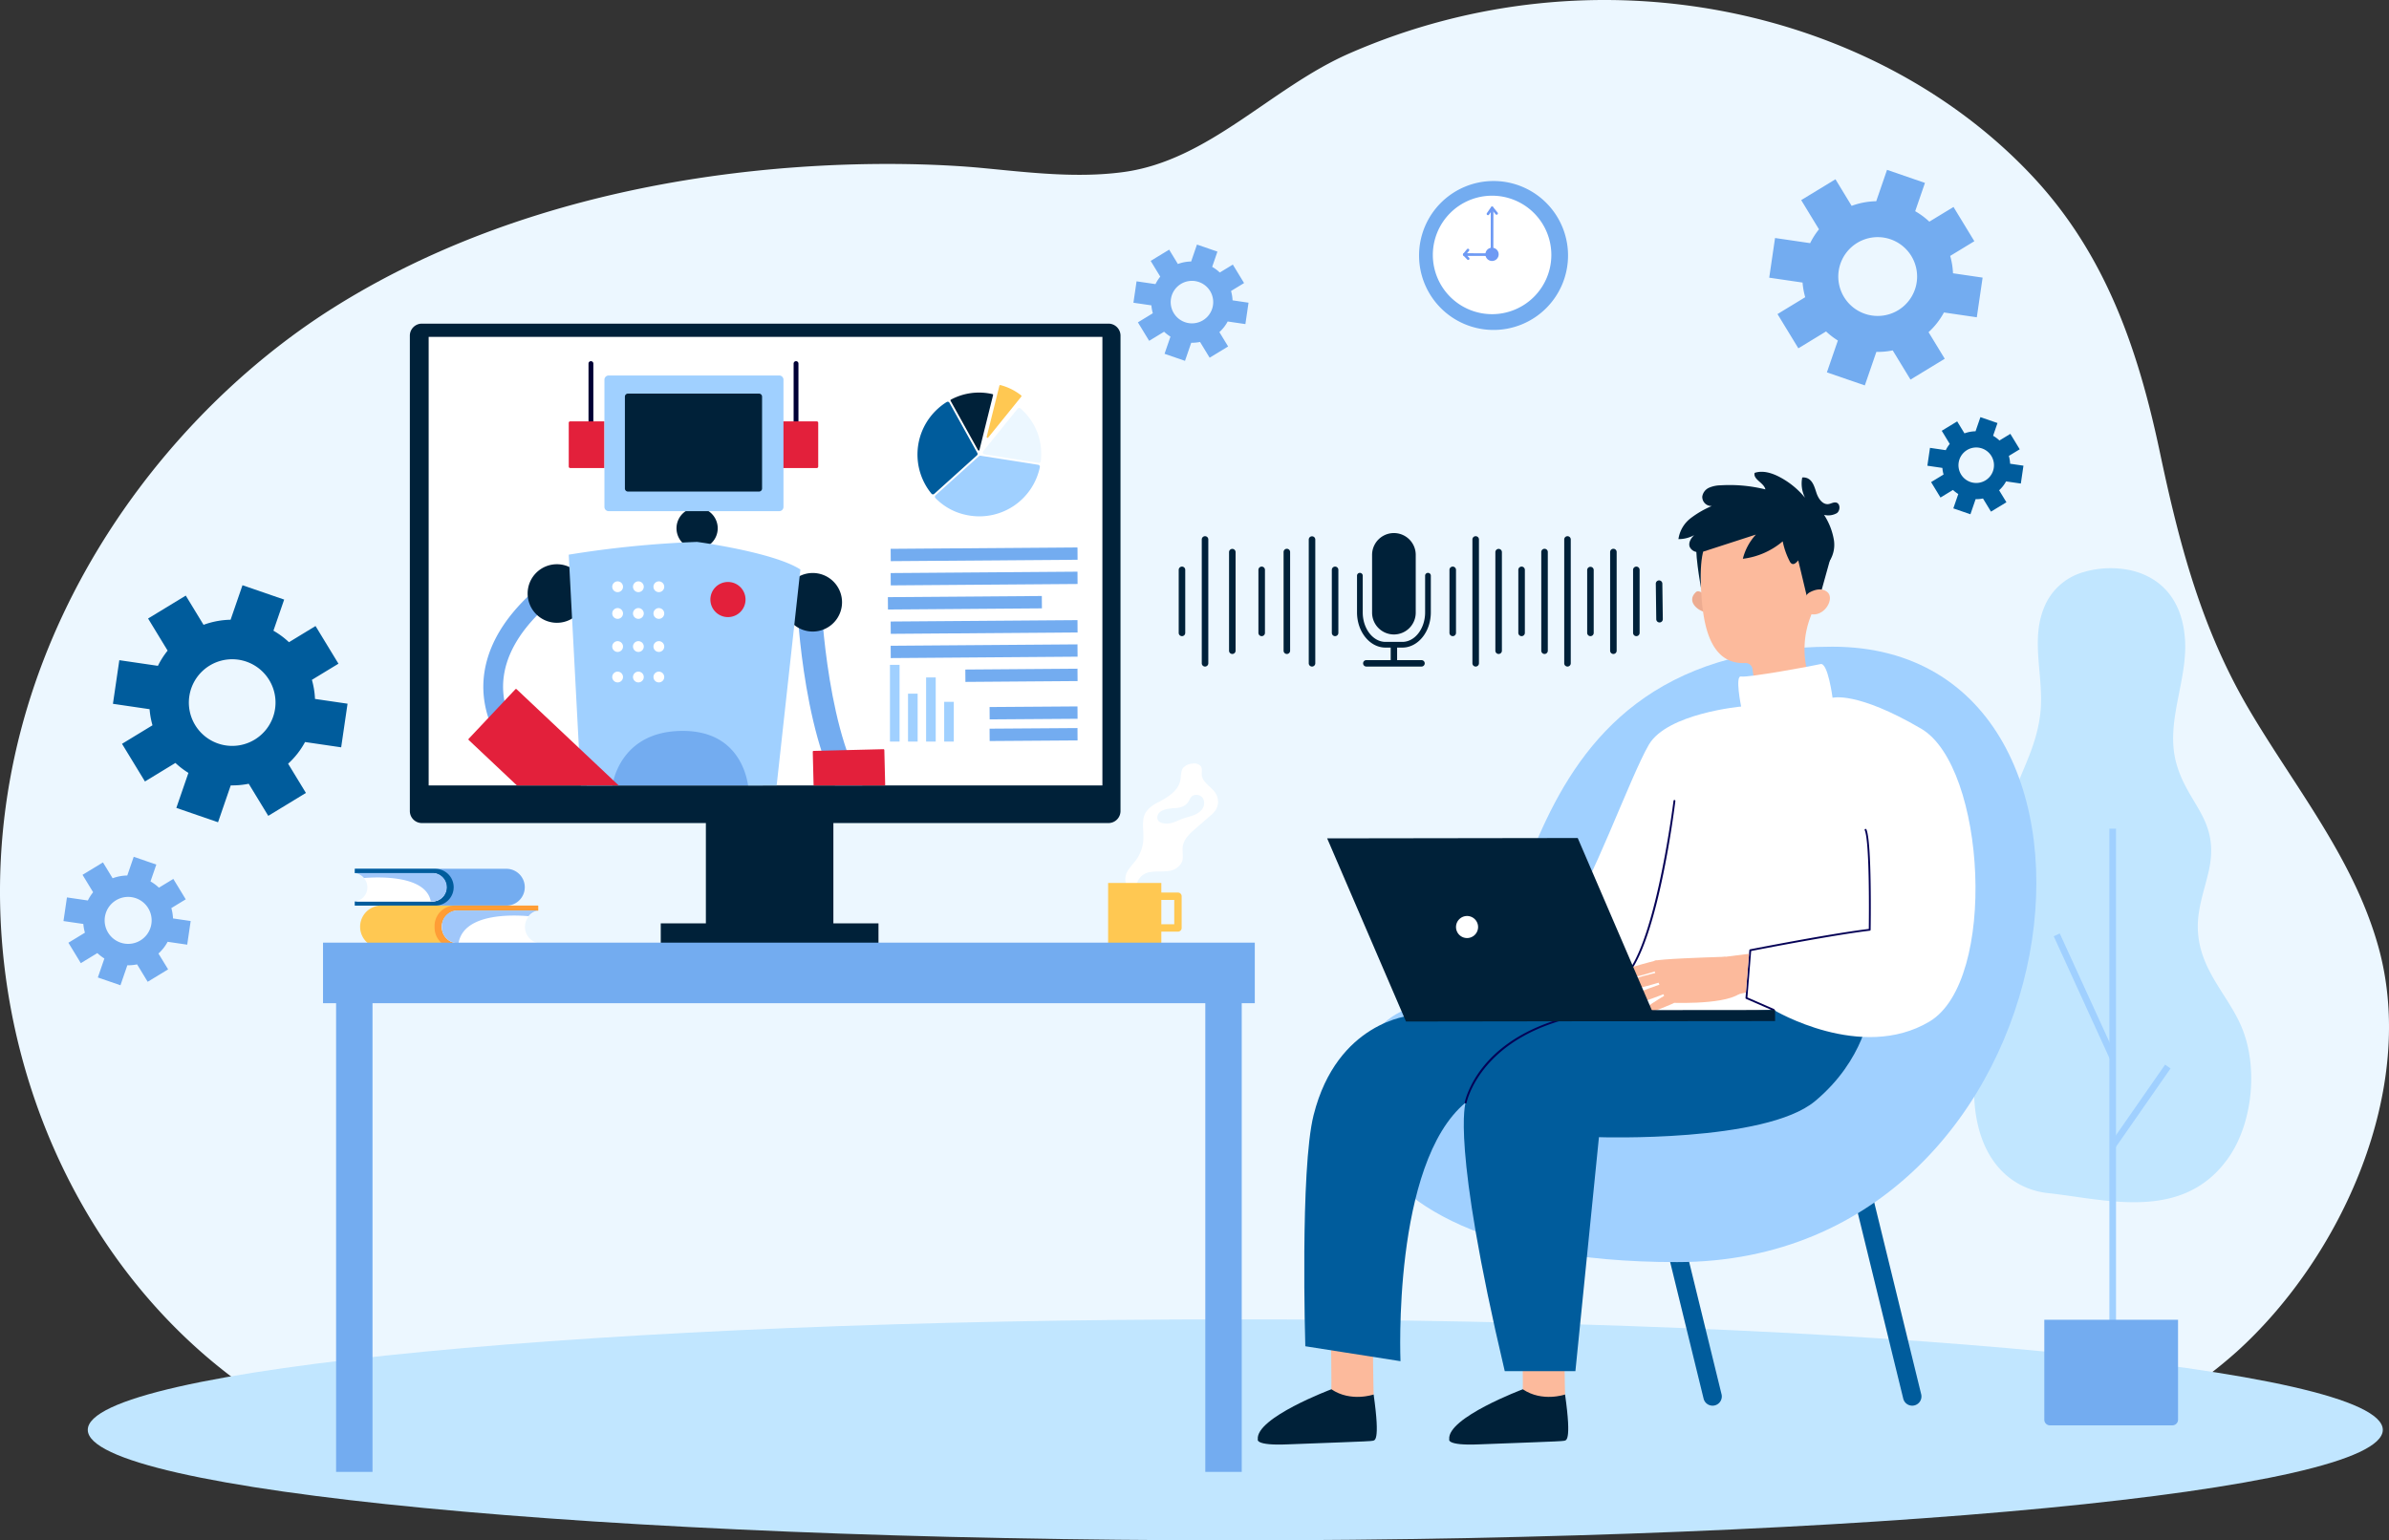 <svg id="Assessment_img" xmlns="http://www.w3.org/2000/svg" xmlns:xlink="http://www.w3.org/1999/xlink" width="665.652" height="429.304" viewBox="0 0 665.652 429.304">
  <rect x="0" y="0" width="665.652" height="429.304" fill="#333333" stroke="none"/>
  <defs>
    <clipPath id="clip-path">
      <rect id="長方形_517" data-name="長方形 517" width="665.652" height="429.304" fill="none"/>
    </clipPath>
    <clipPath id="clip-path-2">
      <rect id="長方形_518" data-name="長方形 518" width="187.724" height="125.019" fill="none"/>
    </clipPath>
  </defs>
  <g id="グループ_230" data-name="グループ 230" clip-path="url(#clip-path)">
    <path id="パス_274" data-name="パス 274" d="M623.08,376.862c29.354-26.444,50.7-73.429,39.581-113.092-6.9-24.623-23.316-44.444-36.056-66.115-13.242-22.526-19.4-46.064-24.771-71.491-6.049-28.661-15.076-55.136-35.393-76.9C523.008,2.738,445.18-15.4,375.947,14.9c-21.732,9.511-39.062,29.818-62.872,33.048-13.183,1.788-26.552.086-39.8-1.161-17.763-1.672-107.054-7.067-180.2,38.87C40.349,118.771-8.466,187.407,1.241,269.419c7.433,62.8,47.976,119.845,109.9,137.733,23.021,6.651,48.438,8.336,73.428,9.346,97.657,3.946,196.224-1.471,294.5-5.735,27.652-1.2,57.518,1.867,84.623-3.905a129.253,129.253,0,0,0,59.384-30" transform="translate(0 0)" fill="#ecf7ff"/>
    <path id="パス_275" data-name="パス 275" d="M733.48,1444.307c0-17.007-143.15-30.794-319.734-30.794S94.012,1427.3,94.012,1444.307s143.15,30.794,319.734,30.794,319.734-13.787,319.734-30.794" transform="translate(-69.555 -1045.797)" fill="#c1e6ff"/>
    <path id="パス_276" data-name="パス 276" d="M2157.674,609.234c7.765,1.6,14.761,7.212,15.557,19.409.754,11.547-5.552,22.976-2.433,34.414,3.2,11.74,12.342,15.756,9.006,30.277-1.189,5.172-3.1,10.212-3.006,15.643.2,11.377,8.15,18.325,12.035,27.25,5.013,11.518,3.157,27.387-3.516,36.853-12.689,18-34.208,11.533-50.215,9.828-9.3-.991-17.688-7.645-20.014-21.14-2.7-15.667,4.369-23.216,8.787-35.606,4.3-12.058-.993-26.258-1.121-39.727-.143-15.059,8.561-23.325,10.158-37.161,1.155-10.006-2.876-20.313,1.135-29.765a16.667,16.667,0,0,1,10.111-9.438,26.807,26.807,0,0,1,13.518-.837" transform="translate(-1564.419 -450.371)" fill="#c1e6ff"/>
    <rect id="長方形_497" data-name="長方形 497" width="1.852" height="142.103" transform="translate(587.742 230.959)" fill="#a0d0ff"/>
    <rect id="長方形_498" data-name="長方形 498" width="1.852" height="37.518" transform="translate(572.232 260.938) rotate(-24.56)" fill="#a0d0ff"/>
    <rect id="長方形_499" data-name="長方形 499" width="26.884" height="1.852" transform="translate(587.908 318.793) rotate(-55.173)" fill="#a0d0ff"/>
    <path id="パス_277" data-name="パス 277" d="M2225.3,1443.375h-34.12a1.571,1.571,0,0,1-1.571-1.572v-27.859h37.263V1441.8a1.572,1.572,0,0,1-1.572,1.572" transform="translate(-1619.999 -1046.117)" fill="#73acf0"/>
    <path id="パス_278" data-name="パス 278" d="M1798.847,1376.439a2.576,2.576,0,0,0,2.5-3.187l-9.887-40.4a2.575,2.575,0,1,0-5,1.225l9.887,40.4a2.577,2.577,0,0,0,2.5,1.963" transform="translate(-1321.67 -984.665)" fill="#005c9c"/>
    <path id="パス_279" data-name="パス 279" d="M2000.006,1324.632a2.578,2.578,0,0,0,2.5-3.187l-14.345-58.62a2.574,2.574,0,1,0-5,1.223l14.345,58.619a2.576,2.576,0,0,0,2.5,1.964" transform="translate(-1467.201 -932.858)" fill="#005c9c"/>
    <path id="パス_280" data-name="パス 280" d="M1583.9,692.866c-98.806,0-79.818,101.614-110.955,99.869s-45.582,71.648,67.653,71.648,134.24-171.517,43.3-171.517" transform="translate(-1073.309 -512.622)" fill="#a0d0ff"/>
    <path id="パス_281" data-name="パス 281" d="M1425.433,1418.483s.251,17.463.115,17.713,1.275,2.435,1.275,2.435l5.508.987,5.027-2.311s-.443-16.235.083-18.8-12.008-.028-12.008-.028" transform="translate(-1054.616 -1048.648)" fill="#fcba9c"/>
    <path id="パス_282" data-name="パス 282" d="M1379.426,1489.882s-6.349,2.221-11.776-1.454c0,0-21.141,7.924-20.5,13.948,0,0-.9,1.8,8.26,1.407s23.395-.8,23.776-1.006,2.175.756.235-12.9" transform="translate(-996.684 -1101.223)" fill="#002139"/>
    <path id="パス_283" data-name="パス 283" d="M1630.465,1418.483s.251,17.463.115,17.713,1.275,2.435,1.275,2.435l5.508.987,5.027-2.311s-.443-16.235.083-18.8-12.008-.028-12.008-.028" transform="translate(-1206.311 -1048.648)" fill="#fcba9c"/>
    <path id="パス_284" data-name="パス 284" d="M1584.459,1489.882s-6.349,2.221-11.776-1.454c0,0-21.141,7.924-20.5,13.948,0,0-.9,1.8,8.26,1.407s23.395-.8,23.776-1.006,2.175.756.235-12.9" transform="translate(-1148.379 -1101.223)" fill="#002139"/>
    <path id="パス_285" data-name="パス 285" d="M1816.1,634.725s-1.659-1.989-2.685-.991c-2.617,2.543.562,5.09,2.541,5.515Z" transform="translate(-1340.938 -468.665)" fill="#edac91"/>
    <path id="パス_286" data-name="パス 286" d="M1820.233,550.705l.018,0c-.034-.224-.067-.449-.092-.676a17.6,17.6,0,1,1,34.261,3.428c-1.168,4.272-2.208,7.93-3.4,11.008a25.145,25.145,0,0,0-.654,15.943l1.176,4.127c-10.119,6.911-15.611,2.129-15.611,2.129l-1.05-7.7a1.954,1.954,0,0,0-2.035-1.682h-.019c-13.428.6-11.932-20.577-12.6-26.583" transform="translate(-1346.576 -392.489)" fill="#fcba9c"/>
    <path id="パス_287" data-name="パス 287" d="M1932.252,586.227l-3.439,12.362-3.252-.285-3.595-15.058Z" transform="translate(-1421.98 -431.518)" fill="#002139"/>
    <path id="パス_288" data-name="パス 288" d="M1932.379,633.686a2.614,2.614,0,0,1,1.226-1.385c1.154-.621,3.226-1.388,4.852-.085,2.386,1.912-1.307,8.086-5.893,5.727,0,0-1.355-1.086-.185-4.257" transform="translate(-1429.331 -467.223)" fill="#fcba9c"/>
    <path id="パス_289" data-name="パス 289" d="M1819.858,578.021s-2.318,2.044-1.763,12.731c0,0-2.162-11.743-.99-13.192s2.753.461,2.753.461" transform="translate(-1344.139 -426.91)" fill="#002139"/>
    <path id="パス_290" data-name="パス 290" d="M1841.083,524.694a18.392,18.392,0,0,0-2.779-7.231,4.862,4.862,0,0,0,3.589-.493c.986-.753.961-2.7-.254-2.948-.707-.146-1.382.337-2.1.436-1.629.224-2.814-1.512-3.337-3.071s-.981-3.4-2.468-4.1a2.741,2.741,0,0,0-1.51-.232,8.783,8.783,0,0,0,.782,5.645,23,23,0,0,0-7.13-5.809c-2.129-1.113-4.641-1.893-6.917-1.126-.476,1.852,2.6,2.728,3,4.6a41.357,41.357,0,0,0-12.53-1.135,8.283,8.283,0,0,0-3.163.665,3.237,3.237,0,0,0-1.895,2.469,2.537,2.537,0,0,0,2.663,2.629,26.526,26.526,0,0,0-5.934,3.434,8.935,8.935,0,0,0-3.372,5.793,8.918,8.918,0,0,0,4.4-1.119c-.921.861-1.713,2.161-1.237,3.328a2.552,2.552,0,0,0,2.25,1.406,7.51,7.51,0,0,0,2.731-.522l13.441-4.356a15.534,15.534,0,0,0-3.637,6.746,21.071,21.071,0,0,0,11.106-4.859,20.968,20.968,0,0,0,1.932,5.523,1.555,1.555,0,0,0,.572.7c.907.492,1.637-.857,2.451-1.491,1-.777,2.466-.441,3.576.164,1.916,1.044,3.243,2.564,4.707.3a8.48,8.48,0,0,0,1.059-5.345" transform="translate(-1330.063 -373.966)" fill="#002139"/>
    <path id="パス_291" data-name="パス 291" d="M1426.588,1055.277s-20.454,1.656-27.015,27.715c-3.812,15.143-2.315,64.449-2.315,64.449l26.521,4.16s-2.38-55.1,18.16-72.082c0,0-4.159,11.192,10.892,74.868h19.682l6.561-65.22s46.311,1.544,60.2-10.034,15.287-25.434,15.287-25.434l-65.457-9.949Z" transform="translate(-1033.556 -772.226)" fill="#005c9c"/>
    <path id="パス_292" data-name="パス 292" d="M1719.137,720.807s-1.286-9.905-3.344-9.391-20.325,3.837-22.126,3.462,0,8.373,0,8.373-20.563,1.871-25.709,10.619-17.113,41.967-21.487,44.8-13.008,10.705-13.008,10.705l35.575,20.01,33.7-1.578s24.376,14.609,43.415,3.234,15.694-71.065-2.315-81.613-24.7-8.619-24.7-8.619" transform="translate(-1208.529 -526.332)" fill="#fff"/>
    <path id="パス_293" data-name="パス 293" d="M1731.83,908.074a.262.262,0,0,0,.1-.021c10.261-4.483,15.765-48.787,15.994-50.67a.258.258,0,0,0-.224-.287.252.252,0,0,0-.287.224c-.056.459-5.7,45.895-15.688,50.26a.258.258,0,0,0,.1.494" transform="translate(-1281.115 -634.128)" fill="#040156"/>
    <path id="パス_294" data-name="パス 294" d="M1877.435,938.73a.258.258,0,0,0,.1-.494l-7.424-3.243,1.04-12.937c2.222-.435,23.1-4.5,33.066-5.667a.258.258,0,0,0,.227-.251c.016-1,.369-24.491-1.18-27.977a.258.258,0,0,0-.471.209c1.426,3.207,1.173,25.064,1.139,27.534-10.595,1.263-32.848,5.64-33.073,5.684a.257.257,0,0,0-.207.231l-1.07,13.314a.258.258,0,0,0,.153.257l7.592,3.317a.274.274,0,0,0,.1.021" transform="translate(-1383.226 -656.999)" fill="#040156"/>
    <path id="パス_295" data-name="パス 295" d="M1569.1,1107.5a.259.259,0,0,0,.254-.21c.042-.228,4.732-22.871,41.787-25.549a.256.256,0,0,0,.239-.275.238.238,0,0,0-.275-.238c-19.562,1.414-30,8.383-35.321,13.981-5.778,6.083-6.926,11.929-6.937,11.987a.259.259,0,0,0,.206.3.265.265,0,0,0,.047,0" transform="translate(-1160.721 -799.947)" fill="#040156"/>
    <path id="パス_296" data-name="パス 296" d="M1790.8,1025.072s-.511.014-1.368.041c-4.223.132-16.859.566-18.324,1.083-1.764.622,3.546,11.645,3.546,11.645s15.183.832,20.069-2.427-3.922-10.342-3.922-10.342" transform="translate(-1310.096 -758.406)" fill="#fcba9c"/>
    <path id="パス_297" data-name="パス 297" d="M1767.083,1068.4s-8.469,3.831-9.219,2.995,6.632-5.112,6.632-5.112Z" transform="translate(-1300.529 -788.898)" fill="#fcba9c"/>
    <path id="パス_298" data-name="パス 298" d="M1746.1,1056.072s-12.539,5.158-13.487,3.426,12.927-6.209,12.927-6.209Z" transform="translate(-1281.847 -779.283)" fill="#fcba9c"/>
    <path id="パス_299" data-name="パス 299" d="M1739.023,1044.279s-12.941,4.043-13.735,2.235,13.421-5.056,13.421-5.056Z" transform="translate(-1276.442 -770.529)" fill="#fcba9c"/>
    <path id="パス_300" data-name="パス 300" d="M1739.037,1031.748s-12.089,3.948-12.844,2.135,12.53-4.957,12.53-4.957Z" transform="translate(-1277.112 -761.258)" fill="#fcba9c"/>
    <path id="パス_301" data-name="パス 301" d="M1836.717,1023.065l9.54-1.194-.879,10.785-4.907,1.1Z" transform="translate(-1358.907 -756.038)" fill="#fcba9c"/>
    <path id="パス_302" data-name="パス 302" d="M1421.488,897.918l69.813-.1,21.962,51.047-69.813.1Z" transform="translate(-1051.698 -664.258)" fill="#002139"/>
    <rect id="長方形_500" data-name="長方形 500" width="46.74" height="3.09" transform="matrix(1, -0.001, 0.001, 1, 447.856, 281.539)" fill="#002139"/>
    <path id="パス_303" data-name="パス 303" d="M1565.651,984.457a3.073,3.073,0,1,0-3.09,3.057,3.073,3.073,0,0,0,3.09-3.057" transform="translate(-1153.81 -726.071)" fill="#fff"/>
    <path id="パス_304" data-name="パス 304" d="M1561.425,214.686a20.754,20.754,0,1,0-20.754,20.754,20.754,20.754,0,0,0,20.754-20.754" transform="translate(-1124.521 -143.482)" fill="#73acf0"/>
    <path id="パス_305" data-name="パス 305" d="M1567.7,226.173a16.509,16.509,0,1,0-16.509,16.509,16.509,16.509,0,0,0,16.509-16.509" transform="translate(-1135.447 -155.121)" fill="#fff"/>
    <path id="パス_306" data-name="パス 306" d="M1594.663,267.235a1.848,1.848,0,1,0-1.848,1.848,1.848,1.848,0,0,0,1.848-1.848" transform="translate(-1177.087 -196.348)" fill="#6e9af4"/>
    <path id="パス_307" data-name="パス 307" d="M1593.874,235.019h-.37a.367.367,0,1,1,0-.734h0l.017-11.391-.459.664a.366.366,0,1,1-.6-.416l1.129-1.637a.366.366,0,0,1,.668.209l-.02,12.938a.367.367,0,0,1-.367.366" transform="translate(-1178.147 -163.765)" fill="#6e9af4"/>
    <path id="パス_308" data-name="パス 308" d="M1598.351,223.613a.367.367,0,0,1-.284-.135l-1.248-1.531a.367.367,0,0,1,.569-.463l1.247,1.531a.367.367,0,0,1-.284.6" transform="translate(-1181.356 -163.766)" fill="#6e9af4"/>
    <path id="パス_309" data-name="パス 309" d="M1568.378,273.173a.365.365,0,0,1-.263-.112l-1.09-1.129a.367.367,0,0,1,.264-.621h0l8.608.02a.367.367,0,0,1,.366.367v.37a.367.367,0,1,1-.733,0v0l-7.375-.017.487.505a.366.366,0,0,1-.264.621" transform="translate(-1159.297 -200.731)" fill="#6e9af4"/>
    <path id="パス_310" data-name="パス 310" d="M1567.289,268.5a.367.367,0,0,1-.284-.6l1.019-1.248a.367.367,0,1,1,.568.464l-1.019,1.247a.366.366,0,0,1-.284.135" transform="translate(-1159.298 -197.183)" fill="#6e9af4"/>
    <path id="パス_311" data-name="パス 311" d="M422.277,930.813H380.056v1.216h21.662a3.952,3.952,0,1,1,0,7.9H380.056v1.14h42.221a5.13,5.13,0,0,0,0-10.261" transform="translate(-281.187 -688.668)" fill="#73acf0"/>
    <path id="パス_312" data-name="パス 312" d="M407.595,935.943h0a5.13,5.13,0,0,0-5.13-5.13H380.055v1.216h21.662a3.952,3.952,0,0,1,0,7.9H380.055v1.14h22.409a5.13,5.13,0,0,0,5.13-5.13" transform="translate(-281.186 -688.668)" fill="#005c9c"/>
    <path id="パス_313" data-name="パス 313" d="M401.718,935.5H380.056v.027a3.952,3.952,0,0,1,0,7.851v.027h21.662a3.952,3.952,0,0,0,0-7.9" transform="translate(-281.187 -692.139)" fill="#fff"/>
    <path id="パス_314" data-name="パス 314" d="M405.67,939.293a3.952,3.952,0,0,0-3.952-3.953H380.056v.027a3.945,3.945,0,0,1,2.549,1.36c4.333-.343,17.255-.743,18.616,6.518h.5a3.952,3.952,0,0,0,3.952-3.952" transform="translate(-281.187 -692.018)" fill="#a0c7fa"/>
    <path id="パス_315" data-name="パス 315" d="M391.061,970.256H435.3v1.4H412.6a4.556,4.556,0,0,0,0,9.073h22.7v1.309H391.061a5.914,5.914,0,0,1,0-11.778" transform="translate(-285.352 -717.85)" fill="#ffc852"/>
    <path id="パス_316" data-name="パス 316" d="M465.489,976.145h0a5.65,5.65,0,0,1,5.376-5.889h23.482v1.4h-22.7a4.556,4.556,0,0,0,0,9.073h22.7v1.309H470.865a5.65,5.65,0,0,1-5.376-5.889" transform="translate(-344.395 -717.85)" fill="#ff9d36"/>
    <path id="パス_317" data-name="パス 317" d="M477.386,975.64h22.7v.031a4.6,4.6,0,0,0,0,9.012v.031h-22.7a4.556,4.556,0,0,1,0-9.074" transform="translate(-350.133 -721.834)" fill="#fff"/>
    <path id="パス_318" data-name="パス 318" d="M473.245,979.991a4.353,4.353,0,0,1,4.141-4.537h22.7v.031a4.041,4.041,0,0,0-2.671,1.561c-4.54-.394-18.08-.853-19.507,7.482h-.521a4.353,4.353,0,0,1-4.141-4.537" transform="translate(-350.133 -721.696)" fill="#a0c7fa"/>
    <path id="パス_319" data-name="パス 319" d="M1230.361,826.259c-1.175-1.807-3.627-2.915-3.815-5.061-.07-.8.194-1.672-.22-2.356a2.4,2.4,0,0,0-2.368-.782,3.625,3.625,0,0,0-2.572,1.153c-.745.962-.58,2.316-.815,3.51-.567,2.878-3.4,4.647-5.988,6.03a8.95,8.95,0,0,0-3.569,2.766c-1.382,2.176-.62,5-.735,7.578a10.749,10.749,0,0,1-1.97,5.717c-.7.98-1.56,1.84-2.208,2.853a4.437,4.437,0,0,0-.772,3.421c.2.769.969,1.751,1.841,1.783,1.142.042,1.083-.834,1.377-1.657a4.524,4.524,0,0,1,3.932-2.966c1.563-.227,3.163-.042,4.727-.266a4.633,4.633,0,0,0,3.791-2.464c.556-1.38.039-2.955.264-4.426.313-2.039,1.971-3.565,3.528-4.917l4.01-3.48a8.148,8.148,0,0,0,1.679-1.783,4.447,4.447,0,0,0-.116-4.653m-3.97,4.8c-1.421,1.579-3.67,1.725-5.528,2.482-1.444.588-2.693,1.3-4.318,1.223-1.052-.05-2.343-.369-2.375-1.625-.055-2.171,2.9-2.551,4.431-2.644a7.2,7.2,0,0,0,2.789-.553,3.672,3.672,0,0,0,1.526-1.422,5.767,5.767,0,0,1,.753-1.231,1.854,1.854,0,0,1,.826-.467,2.223,2.223,0,0,1,2.423.976,2.864,2.864,0,0,1-.527,3.26" transform="translate(-891.696 -605.229)" fill="#fff"/>
    <rect id="長方形_501" data-name="長方形 501" width="14.827" height="17.91" transform="translate(308.756 246.087)" fill="#ffc852"/>
    <path id="パス_320" data-name="パス 320" d="M1242.408,967.151h-5.746a1.03,1.03,0,0,1,0-2.059h4.716v-6.775h-4.16a1.03,1.03,0,0,1,0-2.059h5.189a1.029,1.029,0,0,1,1.03,1.03v8.834a1.029,1.029,0,0,1-1.03,1.03" transform="translate(-914.191 -707.493)" fill="#ffc852"/>
    <path id="パス_321" data-name="パス 321" d="M174.5,670.7l10.063,1.474,1.777-12.157-9.07-1.327a22.9,22.9,0,0,0-.863-5.32l7.4-4.5-6.387-10.5-7.4,4.509a23.069,23.069,0,0,0-4.331-3.208L168.68,631l-11.615-4-3.312,9.617a23,23,0,0,0-7.535,1.418l-4.955-8.147-10.5,6.386,5.446,8.949a22.854,22.854,0,0,0-2.705,4.24l-10.753-1.574-1.782,12.157,10.21,1.5a22.9,22.9,0,0,0,.811,4.487L123.5,671.2l6.391,10.492,8.485-5.164A22.923,22.923,0,0,0,142,679.3l-3.364,9.759,11.619,4,3.537-10.275a23.029,23.029,0,0,0,5.012-.455l5.445,8.944,10.492-6.386-4.96-8.146A22.872,22.872,0,0,0,174.5,670.7m-14.021-.685a12.074,12.074,0,1,1,4.032-16.592,12.076,12.076,0,0,1-4.032,16.592" transform="translate(-89.502 -463.89)" fill="#005c9c"/>
    <path id="パス_322" data-name="パス 322" d="M1943.658,221.731l9.152,1.34,1.616-11.056-8.249-1.207a20.834,20.834,0,0,0-.785-4.838l6.731-4.1-5.809-9.547-6.73,4.1a21.015,21.015,0,0,0-3.939-2.918l2.717-7.886-10.564-3.64-3.012,8.746a20.947,20.947,0,0,0-6.853,1.29l-4.507-7.409-9.547,5.808,4.953,8.139a20.823,20.823,0,0,0-2.46,3.856l-9.779-1.431-1.62,11.056,9.286,1.361a20.794,20.794,0,0,0,.738,4.081l-7.721,4.7,5.813,9.542,7.717-4.7a20.808,20.808,0,0,0,3.292,2.528l-3.06,8.876,10.568,3.639,3.217-9.345a20.952,20.952,0,0,0,4.559-.414l4.952,8.134,9.543-5.808-4.511-7.409a20.815,20.815,0,0,0,4.294-5.5m-12.752-.623a10.982,10.982,0,1,1,3.667-15.091,10.983,10.983,0,0,1-3.667,15.091" transform="translate(-1402.008 -134.642)" fill="#73acf0"/>
    <path id="パス_323" data-name="パス 323" d="M2086.256,464.833l4.122.6.729-4.979-3.715-.543a9.413,9.413,0,0,0-.354-2.179l3.031-1.845-2.616-4.3-3.031,1.847a9.445,9.445,0,0,0-1.774-1.314l1.224-3.552-4.757-1.639-1.357,3.939a9.425,9.425,0,0,0-3.086.581l-2.03-3.337-4.3,2.616,2.23,3.665a9.386,9.386,0,0,0-1.108,1.737l-4.4-.644-.729,4.979,4.182.613a9.407,9.407,0,0,0,.332,1.838l-3.477,2.117,2.618,4.3,3.476-2.115a9.382,9.382,0,0,0,1.482,1.138l-1.378,4,4.759,1.639,1.449-4.209a9.441,9.441,0,0,0,2.053-.186l2.23,3.663,4.3-2.616-2.032-3.337a9.347,9.347,0,0,0,1.934-2.476m-5.743-.28a4.946,4.946,0,1,1,1.651-6.8,4.946,4.946,0,0,1-1.651,6.8" transform="translate(-1527.308 -330.666)" fill="#005c9c"/>
    <path id="パス_324" data-name="パス 324" d="M1240.253,283.465l4.934.723.874-5.963-4.451-.653a11.243,11.243,0,0,0-.424-2.61l3.632-2.21-2.839-4.666-.294-.481-.208.127-3.423,2.082a11.174,11.174,0,0,0-2.124-1.573l.962-2.79.5-1.464-1.991-.687h0l-3.642-1.255-.062-.021-.008.018-.413,1.2-.418,1.219-.785,2.278a11.215,11.215,0,0,0-3.7.7l-1.809-2.974-.624-1.024-1.682,1.024-3.465,2.111,2.67,4.388a11.291,11.291,0,0,0-1.326,2.08l-5.275-.772-.561,3.842-.312,2.121,1.282.187,3.725.546a11.3,11.3,0,0,0,.4,2.2l-2.36,1.438-1.8,1.1,3.135,5.147,1.032-.629,3.132-1.906a11.132,11.132,0,0,0,1.773,1.365l-1.648,4.786,5.7,1.963,1.736-5.041a11.174,11.174,0,0,0,2.457-.223l2.672,4.391,5.15-3.135-2.433-4a11.3,11.3,0,0,0,2.316-2.964m-6.881-.338a5.923,5.923,0,1,1,1.981-8.139,5.924,5.924,0,0,1-1.981,8.139" transform="translate(-898.18 -193.862)" fill="#73acf0"/>
    <path id="パス_325" data-name="パス 325" d="M97.015,941.625l5.453.8.965-6.59-4.919-.721a12.425,12.425,0,0,0-.469-2.884l4.014-2.442-3.137-5.157L98.6,924.1l-.229.141-3.783,2.3a12.359,12.359,0,0,0-2.348-1.738l1.063-3.083.557-1.618-2.2-.758h0l-4.025-1.387-.069-.023-.009.02-.456,1.327-.463,1.348-.868,2.517a12.374,12.374,0,0,0-4.085.77l-2-3.287L78.99,919.5l-1.859,1.132L73.3,922.96l2.951,4.849a12.477,12.477,0,0,0-1.465,2.3l-5.83-.853-.62,4.246-.344,2.344,1.416.207,4.117.6a12.536,12.536,0,0,0,.44,2.436l-2.608,1.589-1.993,1.212,3.464,5.688,1.141-.7,3.462-2.106a12.323,12.323,0,0,0,1.959,1.508l-1.821,5.289,6.3,2.169,1.919-5.571a12.355,12.355,0,0,0,2.715-.247l2.953,4.852,5.691-3.465L94.455,944.9a12.5,12.5,0,0,0,2.56-3.275m-7.6-.373a6.546,6.546,0,1,1,2.189-8.995,6.547,6.547,0,0,1-2.189,8.995" transform="translate(-50.305 -679.138)" fill="#73acf0"/>
    <path id="パス_326" data-name="パス 326" d="M442.335,346.735h191.3a3.356,3.356,0,0,1,3.356,3.356v132.48a3.356,3.356,0,0,1-3.356,3.356h-191.3a3.356,3.356,0,0,1-3.356-3.356V350.091a3.356,3.356,0,0,1,3.356-3.356" transform="translate(-324.782 -256.534)" fill="#002139"/>
    <rect id="長方形_502" data-name="長方形 502" width="187.724" height="125.02" transform="translate(119.439 93.889)" fill="#fff"/>
    <rect id="長方形_503" data-name="長方形 503" width="35.526" height="35.526" transform="translate(196.679 225.122)" fill="#002139"/>
    <rect id="長方形_504" data-name="長方形 504" width="60.666" height="7.765" transform="translate(184.109 257.348)" fill="#002139"/>
    <rect id="長方形_505" data-name="長方形 505" width="52.057" height="3.432" transform="translate(248.167 152.966) rotate(-0.429)" fill="#73acf0"/>
    <rect id="長方形_506" data-name="長方形 506" width="52.057" height="3.432" transform="translate(248.167 159.72) rotate(-0.429)" fill="#73acf0"/>
    <rect id="長方形_507" data-name="長方形 507" width="42.897" height="3.445" transform="translate(247.391 166.433) rotate(-0.429)" fill="#73acf0"/>
    <rect id="長方形_508" data-name="長方形 508" width="52.057" height="3.432" transform="translate(248.167 173.227) rotate(-0.429)" fill="#73acf0"/>
    <rect id="長方形_509" data-name="長方形 509" width="52.057" height="3.432" transform="translate(248.167 179.981) rotate(-0.429)" fill="#73acf0"/>
    <rect id="長方形_510" data-name="長方形 510" width="31.253" height="3.445" transform="translate(268.97 186.607) rotate(-0.43)" fill="#73acf0"/>
    <rect id="長方形_511" data-name="長方形 511" width="24.493" height="3.445" transform="matrix(1, -0.007, 0.007, 1, 275.729, 197.056)" fill="#73acf0"/>
    <rect id="長方形_512" data-name="長方形 512" width="24.493" height="3.445" transform="matrix(1, -0.007, 0.007, 1, 275.729, 203.087)" fill="#73acf0"/>
    <path id="パス_327" data-name="パス 327" d="M1018.03,422.887a.216.216,0,0,1,.089-.3,16.533,16.533,0,0,1,11.6-1.537.216.216,0,0,1,.163.263l-3.8,15.3a.216.216,0,0,1-.4.053Z" transform="translate(-753.176 -311.201)" fill="#002139"/>
    <path id="パス_328" data-name="パス 328" d="M987.379,456.076a.543.543,0,0,1-.785-.061,17.211,17.211,0,0,1,1.805-23.689,16.49,16.49,0,0,1,2.45-1.844.543.543,0,0,1,.758.2l7.776,14a.541.541,0,0,1-.111.666Z" transform="translate(-727.065 -318.435)" fill="#005c9c"/>
    <path id="パス_329" data-name="パス 329" d="M1009.458,504.581a16.645,16.645,0,0,1-4.618-1.907,17.153,17.153,0,0,1-3.32-2.639.543.543,0,0,1,.022-.785l12.087-10.9a.543.543,0,0,1,.448-.133l16.077,2.534a.543.543,0,0,1,.447.648,17.211,17.211,0,0,1-19.546,13.505c-.542-.085-1.079-.194-1.6-.323" transform="translate(-740.866 -361.206)" fill="#a0d0ff"/>
    <path id="パス_330" data-name="パス 330" d="M1062.391,437.242a.543.543,0,0,1,.783-.064,17.812,17.812,0,0,1,2.545,2.772,16.419,16.419,0,0,1,3.142,8.167,17.847,17.847,0,0,1-.03,3.763.543.543,0,0,1-.624.477l-15.069-2.375a.543.543,0,0,1-.337-.877Z" transform="translate(-778.831 -323.348)" fill="#ecf7ff"/>
    <path id="パス_331" data-name="パス 331" d="M1060.639,412.55a15.7,15.7,0,0,1,5.766,2.869.242.242,0,0,1,.04.344l-9.217,11.4a.242.242,0,0,1-.423-.211l3.536-14.228a.242.242,0,0,1,.3-.175" transform="translate(-781.878 -305.222)" fill="#ffc852"/>
    <rect id="長方形_513" data-name="長方形 513" width="2.678" height="11.076" transform="translate(263.079 195.608)" fill="#a0d0ff"/>
    <rect id="長方形_514" data-name="長方形 514" width="2.678" height="17.874" transform="translate(258.042 188.81)" fill="#a0d0ff"/>
    <rect id="長方形_515" data-name="長方形 515" width="2.678" height="13.352" transform="translate(253.005 193.332)" fill="#a0d0ff"/>
    <rect id="長方形_516" data-name="長方形 516" width="2.678" height="21.382" transform="translate(247.969 185.302)" fill="#a0d0ff"/>
  </g>
  <g id="グループ_233" data-name="グループ 233" transform="translate(119.439 93.89)">
    <g id="グループ_232" data-name="グループ 232" clip-path="url(#clip-path-2)">
      <path id="パス_332" data-name="パス 332" d="M519.633,660.145c-3.8-9.79-2.068-19.934,5.02-29.334a50.529,50.529,0,0,1,11.671-11.094l2.988,4.638a45.685,45.685,0,0,0-10.344,9.9c-5.884,7.868-7.294,15.907-4.192,23.893Z" transform="translate(-502.437 -552.392)" fill="#73acf0"/>
      <path id="パス_333" data-name="パス 333" d="M781.117,1069.114l-15.942-2.749c4.568-26.495-2.622-70.461-2.695-70.9l15.959-2.647c.317,1.911,7.706,47.137,2.678,76.3" transform="translate(-683.564 -828.431)" fill="#2043ff"/>
      <path id="パス_334" data-name="パス 334" d="M505.326,1037.122l-10.619-12.2c18.9-16.445,29.306-61.735,31.72-77.8l16,2.4c-.39,2.6-9.878,63.913-37.1,87.6" transform="translate(-485.451 -794.622)" fill="#2043ff"/>
      <path id="パス_335" data-name="パス 335" d="M868.7,703.183c-13.148-16.582-14.971-56.5-15.043-58.2l6.734-.284c.017.393,1.8,39.423,13.591,54.292Z" transform="translate(-751.023 -570.878)" fill="#73acf0"/>
      <path id="パス_336" data-name="パス 336" d="M631.012,405.84a.674.674,0,0,1-.675-.674v-17.56a.674.674,0,0,1,1.348,0v17.56a.674.674,0,0,1-.674.674" transform="translate(-585.798 -380.164)" fill="#000035"/>
      <path id="パス_337" data-name="パス 337" d="M609.548,464.454h9.545V451.442h-9.545a.4.4,0,0,0-.4.4v12.2a.4.4,0,0,0,.4.4" transform="translate(-570.117 -427.892)" fill="#e3203b"/>
      <path id="パス_338" data-name="パス 338" d="M850.692,405.84a.674.674,0,0,1-.674-.674v-17.56a.674.674,0,0,1,1.348,0v17.56a.674.674,0,0,1-.674.674" transform="translate(-748.33 -380.164)" fill="#000035"/>
      <path id="パス_339" data-name="パス 339" d="M847.694,464.454h-9.545V451.442h9.545a.4.4,0,0,1,.4.4v12.2a.4.4,0,0,1-.4.4" transform="translate(-739.549 -427.892)" fill="#e3203b"/>
      <path id="パス_340" data-name="パス 340" d="M736.065,549.647a5.743,5.743,0,1,0-5.743,5.743,5.743,5.743,0,0,0,5.743-5.743" transform="translate(-655.523 -496.301)" fill="#002139"/>
      <path id="パス_341" data-name="パス 341" d="M855.464,622.044a8.16,8.16,0,1,0-8.16,8.16,8.16,8.16,0,0,0,8.16-8.16" transform="translate(-740.286 -548.076)" fill="#002139"/>
      <path id="パス_342" data-name="パス 342" d="M771.008,963.749A12.009,12.009,0,1,0,759,975.758a12.009,12.009,0,0,0,12.009-12.009" transform="translate(-672.104 -798.041)" fill="#000035"/>
      <path id="パス_343" data-name="パス 343" d="M614.786,950.669a12.009,12.009,0,1,0-12.009,12.009,12.009,12.009,0,0,0,12.009-12.009" transform="translate(-556.522 -788.364)" fill="#000035"/>
      <path id="パス_344" data-name="パス 344" d="M581.452,612.664a8.16,8.16,0,1,0-8.16,8.159,8.16,8.16,0,0,0,8.16-8.159" transform="translate(-537.556 -541.136)" fill="#002139"/>
      <path id="パス_345" data-name="パス 345" d="M696.1,402.293H648.565a1.175,1.175,0,0,0-1.175,1.175v35.459a1.175,1.175,0,0,0,1.175,1.175H696.1a1.175,1.175,0,0,0,1.175-1.175V403.468a1.175,1.175,0,0,0-1.175-1.175" transform="translate(-598.414 -391.529)" fill="#a0d0ff"/>
      <path id="パス_346" data-name="パス 346" d="M706.681,421.705H670.158a.849.849,0,0,0-.849.849v25.6a.848.848,0,0,0,.848.848H706.68a.849.849,0,0,0,.849-.849v-25.6a.849.849,0,0,0-.849-.849" transform="translate(-614.631 -405.891)" fill="#002139"/>
      <path id="パス_347" data-name="パス 347" d="M674.3,764.291v21.84l-50.232-4.368,2.184-30.576s22.325-11.576,22.932-11.734,17.351,3.726,17.351,3.726Z" transform="translate(-581.16 -640.976)" fill="#73acf0"/>
      <path id="パス_348" data-name="パス 348" d="M644.917,580.595s21.253,2.831,28.777,7.684l-6.8,61.87H659.3s-.414-16.883-18.371-16.883S621.277,648.7,621.277,648.7h-8.736l-3.4-64.549a287.2,287.2,0,0,1,35.773-3.559" transform="translate(-570.118 -523.447)" fill="#a0d0ff"/>
      <path id="パス_349" data-name="パス 349" d="M606.5,875.053s30.819,8.736,53.872,5.1v16.97s-8.736,1.853-12.861,5.546-8.979,13.4-18.928,12.185-9.95-15.806-17.229-17.73-8.736-3.138-8.736-3.138Z" transform="translate(-565.287 -741.304)" fill="#72a4fc"/>
      <path id="パス_350" data-name="パス 350" d="M890.245,802.661l-19.508.479a.252.252,0,0,0-.207.284l1.077,43.859a.73.73,0,0,0,.64.789l18.7-.459a.73.73,0,0,0,.6-.82l-1.077-43.859a.253.253,0,0,0-.221-.273" transform="translate(-763.506 -687.744)" fill="#e3203b"/>
      <path id="パス_351" data-name="パス 351" d="M362.88,1231.774l14.435,16.886-37.371,31.789s4.611,23.995,0,25.587c0,0-21.84-29.308-21.84-30.6s44.776-43.661,44.776-43.661" transform="translate(-354.79 -1005.226)" fill="#0005ff"/>
      <path id="パス_352" data-name="パス 352" d="M750.924,1269.634l22,3.1-6.955,48.567s19.343,14.928,16.942,19.174c0,0-35.773-7.5-36.629-8.471s4.644-62.365,4.644-62.365" transform="translate(-671.511 -1033.237)" fill="#0005ff"/>
      <path id="パス_353" data-name="パス 353" d="M765.815,1455.86a3.478,3.478,0,1,0-.3,4.91,3.479,3.479,0,0,0,.3-4.91" transform="translate(-681.53 -1170.148)" fill="#000035"/>
      <path id="パス_354" data-name="パス 354" d="M658.776,624.379a1.5,1.5,0,1,0-1.5,1.5,1.5,1.5,0,0,0,1.5-1.5" transform="translate(-604.624 -554.734)" fill="#fff"/>
      <path id="パス_355" data-name="パス 355" d="M658.776,652.985a1.5,1.5,0,1,0-1.5,1.5,1.5,1.5,0,0,0,1.5-1.5" transform="translate(-604.624 -575.898)" fill="#fff"/>
      <path id="パス_356" data-name="パス 356" d="M658.776,688.432a1.5,1.5,0,1,0-1.5,1.5,1.5,1.5,0,0,0,1.5-1.5" transform="translate(-604.624 -602.123)" fill="#fff"/>
      <path id="パス_357" data-name="パス 357" d="M658.776,721.08a1.5,1.5,0,1,0-1.5,1.5,1.5,1.5,0,0,0,1.5-1.5" transform="translate(-604.624 -626.278)" fill="#fff"/>
      <path id="パス_358" data-name="パス 358" d="M681.01,624.379a1.5,1.5,0,1,0-1.5,1.5,1.5,1.5,0,0,0,1.5-1.5" transform="translate(-621.074 -554.734)" fill="#fff"/>
      <path id="パス_359" data-name="パス 359" d="M681.01,652.985a1.5,1.5,0,1,0-1.5,1.5,1.5,1.5,0,0,0,1.5-1.5" transform="translate(-621.074 -575.898)" fill="#fff"/>
      <path id="パス_360" data-name="パス 360" d="M681.01,688.432a1.5,1.5,0,1,0-1.5,1.5,1.5,1.5,0,0,0,1.5-1.5" transform="translate(-621.074 -602.123)" fill="#fff"/>
      <path id="パス_361" data-name="パス 361" d="M681.01,721.08a1.5,1.5,0,1,0-1.5,1.5,1.5,1.5,0,0,0,1.5-1.5" transform="translate(-621.074 -626.278)" fill="#fff"/>
      <path id="パス_362" data-name="パス 362" d="M702.93,624.379a1.5,1.5,0,1,0-1.5,1.5,1.5,1.5,0,0,0,1.5-1.5" transform="translate(-637.292 -554.734)" fill="#fff"/>
      <path id="パス_363" data-name="パス 363" d="M702.93,652.985a1.5,1.5,0,1,0-1.5,1.5,1.5,1.5,0,0,0,1.5-1.5" transform="translate(-637.292 -575.898)" fill="#fff"/>
      <path id="パス_364" data-name="パス 364" d="M702.93,688.432a1.5,1.5,0,1,0-1.5,1.5,1.5,1.5,0,0,0,1.5-1.5" transform="translate(-637.292 -602.123)" fill="#fff"/>
      <path id="パス_365" data-name="パス 365" d="M702.93,721.08a1.5,1.5,0,1,0-1.5,1.5,1.5,1.5,0,0,0,1.5-1.5" transform="translate(-637.292 -626.278)" fill="#fff"/>
      <path id="パス_366" data-name="パス 366" d="M770.668,628.4a4.894,4.894,0,1,0-4.894,4.894,4.894,4.894,0,0,0,4.894-4.894" transform="translate(-682.381 -555.193)" fill="#e3203b"/>
      <path id="パス_367" data-name="パス 367" d="M625.938,887.73,623.172,889a.1.1,0,0,0-.049.134l4.661,10.117a.1.1,0,0,0,.134.049l2.766-1.274a.1.1,0,0,0,.049-.134l-4.66-10.116a.1.1,0,0,0-.134-.049" transform="translate(-580.453 -750.676)" fill="#2043ff"/>
      <path id="パス_368" data-name="パス 368" d="M640.52,880.614l-2.443,1.99a.1.1,0,0,0-.015.147l7.959,9.77a.1.1,0,0,0,.147.015l2.443-1.99a.1.1,0,0,0,.015-.147l-7.959-9.77a.1.1,0,0,0-.147-.015" transform="translate(-591.496 -745.401)" fill="#2043ff"/>
      <path id="パス_369" data-name="パス 369" d="M651.99,850.775l-1.672,2.672a.1.1,0,0,0,.033.144l10.683,6.683a.1.1,0,0,0,.144-.033l1.671-2.671a.1.1,0,0,0-.033-.144l-10.682-6.684a.1.1,0,0,0-.144.033" transform="translate(-600.569 -723.305)" fill="#2043ff"/>
      <path id="パス_370" data-name="パス 370" d="M650.753,868.206l-2.162,2.293a.1.1,0,0,0,0,.147l10.132,9.552a.1.1,0,0,0,.148,0l2.161-2.293a.1.1,0,0,0,0-.148L650.9,868.2a.1.1,0,0,0-.148,0" transform="translate(-599.282 -736.214)" fill="#2043ff"/>
      <path id="パス_371" data-name="パス 371" d="M514.832,738.2l-13.061,13.856a.251.251,0,0,0,.059.343L533.753,782.5a.725.725,0,0,0,1,.112l12.519-13.28a.726.726,0,0,0-.171-.992l-31.924-30.094a.252.252,0,0,0-.346-.039" transform="translate(-490.643 -640.016)" fill="#e3203b"/>
      <path id="パス_372" data-name="パス 372" d="M877.74,951.323l-2.89-.844a.112.112,0,0,0-.131.047l-3.963,8.235c-.02.041.007.087.06.1l2.889.844a.112.112,0,0,0,.131-.047l3.963-8.235a.076.076,0,0,0-.06-.1" transform="translate(-763.669 -797.104)" fill="#2043ff"/>
      <path id="パス_373" data-name="パス 373" d="M899.184,956.685l-3.175-.265a.1.1,0,0,0-.116.073l-1.361,9.893c-.006.045.036.087.094.091l3.176.265a.1.1,0,0,0,.116-.073l1.361-9.893c.006-.046-.036-.086-.094-.091" transform="translate(-781.263 -801.503)" fill="#2043ff"/>
      <path id="パス_374" data-name="パス 374" d="M931.326,946.067l-3.115.547c-.057.01-.093.054-.08.1l2.8,9.707a.109.109,0,0,0,.127.063l3.116-.546c.057-.01.093-.054.08-.1l-2.8-9.707a.11.11,0,0,0-.127-.062" transform="translate(-806.12 -793.842)" fill="#2043ff"/>
      <path id="パス_375" data-name="パス 375" d="M918.667,955.839l-3.193.061a.1.1,0,0,0-.1.084l.347,10.991a.1.1,0,0,0,.108.08l3.193-.061a.1.1,0,0,0,.1-.084l-.347-10.992a.1.1,0,0,0-.108-.08" transform="translate(-796.682 -801.074)" fill="#2043ff"/>
    </g>
  </g>
  <g id="グループ_235" data-name="グループ 235">
    <g id="グループ_234" data-name="グループ 234" clip-path="url(#clip-path)">
      <rect id="長方形_519" data-name="長方形 519" width="259.623" height="16.875" transform="translate(90.004 262.727)" fill="#73acf0"/>
      <rect id="長方形_520" data-name="長方形 520" width="10.146" height="130.863" transform="translate(93.646 279.365)" fill="#73acf0"/>
      <rect id="長方形_521" data-name="長方形 521" width="10.146" height="130.863" transform="translate(335.84 279.365)" fill="#73acf0"/>
      <path id="パス_376" data-name="パス 376" d="M1553.39,626.505a.911.911,0,0,1-.911-.911V608.062a.911.911,0,1,1,1.821,0v17.533a.911.911,0,0,1-.91.911" transform="translate(-1148.612 -449.205)" fill="#002139"/>
      <path id="パス_377" data-name="パス 377" d="M1577.973,610.879a.911.911,0,0,1-.911-.91V575.487a.911.911,0,1,1,1.821,0v34.482a.911.911,0,0,1-.91.91" transform="translate(-1166.8 -425.104)" fill="#002139"/>
      <path id="パス_378" data-name="パス 378" d="M1602.555,617.344a.911.911,0,0,1-.91-.91V588.966a.91.91,0,1,1,1.821,0v27.468a.91.91,0,0,1-.91.91" transform="translate(-1184.988 -435.076)" fill="#002139"/>
      <path id="パス_379" data-name="パス 379" d="M1627.14,626.505a.911.911,0,0,1-.911-.911V608.062a.911.911,0,1,1,1.821,0v17.533a.911.911,0,0,1-.91.911" transform="translate(-1203.176 -449.205)" fill="#002139"/>
      <path id="パス_380" data-name="パス 380" d="M1651.723,617.344a.91.91,0,0,1-.911-.91V588.966a.911.911,0,1,1,1.821,0v27.468a.911.911,0,0,1-.91.91" transform="translate(-1221.364 -435.076)" fill="#002139"/>
      <path id="パス_381" data-name="パス 381" d="M1725.473,617.344a.91.91,0,0,1-.911-.91V588.966a.911.911,0,1,1,1.821,0v27.468a.911.911,0,0,1-.91.91" transform="translate(-1275.929 -435.076)" fill="#002139"/>
      <path id="パス_382" data-name="パス 382" d="M1676.305,610.879a.911.911,0,0,1-.91-.91V575.487a.911.911,0,1,1,1.821,0v34.482a.911.911,0,0,1-.911.91" transform="translate(-1239.552 -425.104)" fill="#002139"/>
      <path id="パス_383" data-name="パス 383" d="M1700.89,626.505a.911.911,0,0,1-.911-.911V608.062a.911.911,0,0,1,1.821,0v17.533a.911.911,0,0,1-.911.911" transform="translate(-1257.741 -449.205)" fill="#002139"/>
      <path id="パス_384" data-name="パス 384" d="M1750.055,626.505a.911.911,0,0,1-.91-.911V608.062a.911.911,0,1,1,1.821,0v17.533a.911.911,0,0,1-.911.911" transform="translate(-1294.117 -449.205)" fill="#002139"/>
      <path id="パス_385" data-name="パス 385" d="M1774.519,633.541a.911.911,0,0,1-.91-.9l-.13-9.9a.911.911,0,0,1,.9-.922h.012a.91.91,0,0,1,.91.9l.13,9.9a.911.911,0,0,1-.9.922h-.012" transform="translate(-1312.12 -460.055)" fill="#002139"/>
      <path id="パス_386" data-name="パス 386" d="M1263.39,626.505a.911.911,0,0,1-.911-.911V608.062a.911.911,0,1,1,1.821,0v17.533a.91.91,0,0,1-.91.911" transform="translate(-934.054 -449.205)" fill="#002139"/>
      <path id="パス_387" data-name="パス 387" d="M1288.1,610.879a.911.911,0,0,1-.911-.91V575.487a.911.911,0,1,1,1.821,0v34.482a.911.911,0,0,1-.911.91" transform="translate(-952.337 -425.104)" fill="#002139"/>
      <path id="パス_388" data-name="パス 388" d="M1317.308,617.344a.91.91,0,0,1-.911-.91V588.966a.91.91,0,1,1,1.821,0v27.468a.91.91,0,0,1-.91.91" transform="translate(-973.945 -435.076)" fill="#002139"/>
      <path id="パス_389" data-name="パス 389" d="M1348.759,626.505a.911.911,0,0,1-.91-.911V608.062a.911.911,0,1,1,1.821,0v17.533a.911.911,0,0,1-.911.911" transform="translate(-997.214 -449.205)" fill="#002139"/>
      <path id="パス_390" data-name="パス 390" d="M1375.718,617.344a.911.911,0,0,1-.91-.91V588.966a.911.911,0,1,1,1.821,0v27.468a.91.91,0,0,1-.911.91" transform="translate(-1017.16 -435.076)" fill="#002139"/>
      <path id="パス_391" data-name="パス 391" d="M1402.677,610.879a.911.911,0,0,1-.911-.91V575.487a.91.91,0,1,1,1.821,0v34.482a.91.91,0,0,1-.91.91" transform="translate(-1037.106 -425.104)" fill="#002139"/>
      <path id="パス_392" data-name="パス 392" d="M1427.39,626.505a.911.911,0,0,1-.911-.911V608.062a.911.911,0,1,1,1.821,0v17.533a.911.911,0,0,1-.911.911" transform="translate(-1055.39 -449.205)" fill="#002139"/>
      <path id="パス_393" data-name="パス 393" d="M1475.685,599.382h0a6.081,6.081,0,0,1-6.081-6.081V577.2a6.081,6.081,0,0,1,12.162,0v16.1a6.081,6.081,0,0,1-6.081,6.081" transform="translate(-1087.296 -422.55)" fill="#002139"/>
      <path id="パス_394" data-name="パス 394" d="M1466.074,634.348H1461.4c-4.38,0-7.944-4.408-7.944-9.825V614.237a.8.8,0,0,1,1.592,0v10.286c0,4.54,2.85,8.234,6.353,8.234h4.677c3.5,0,6.352-3.694,6.352-8.234V614.237a.8.8,0,0,1,1.592,0v10.286c0,5.417-3.563,9.825-7.944,9.825" transform="translate(-1075.347 -453.858)" fill="#002139"/>
      <rect id="長方形_522" data-name="長方形 522" width="1.788" height="5.008" transform="translate(387.494 179.872)" fill="#002139"/>
      <path id="パス_395" data-name="パス 395" d="M1476.255,709.037h-15.381a.894.894,0,1,1,0-1.788h15.381a.894.894,0,1,1,0,1.788" transform="translate(-1080.175 -523.263)" fill="#002139"/>
    </g>
  </g>
</svg>
